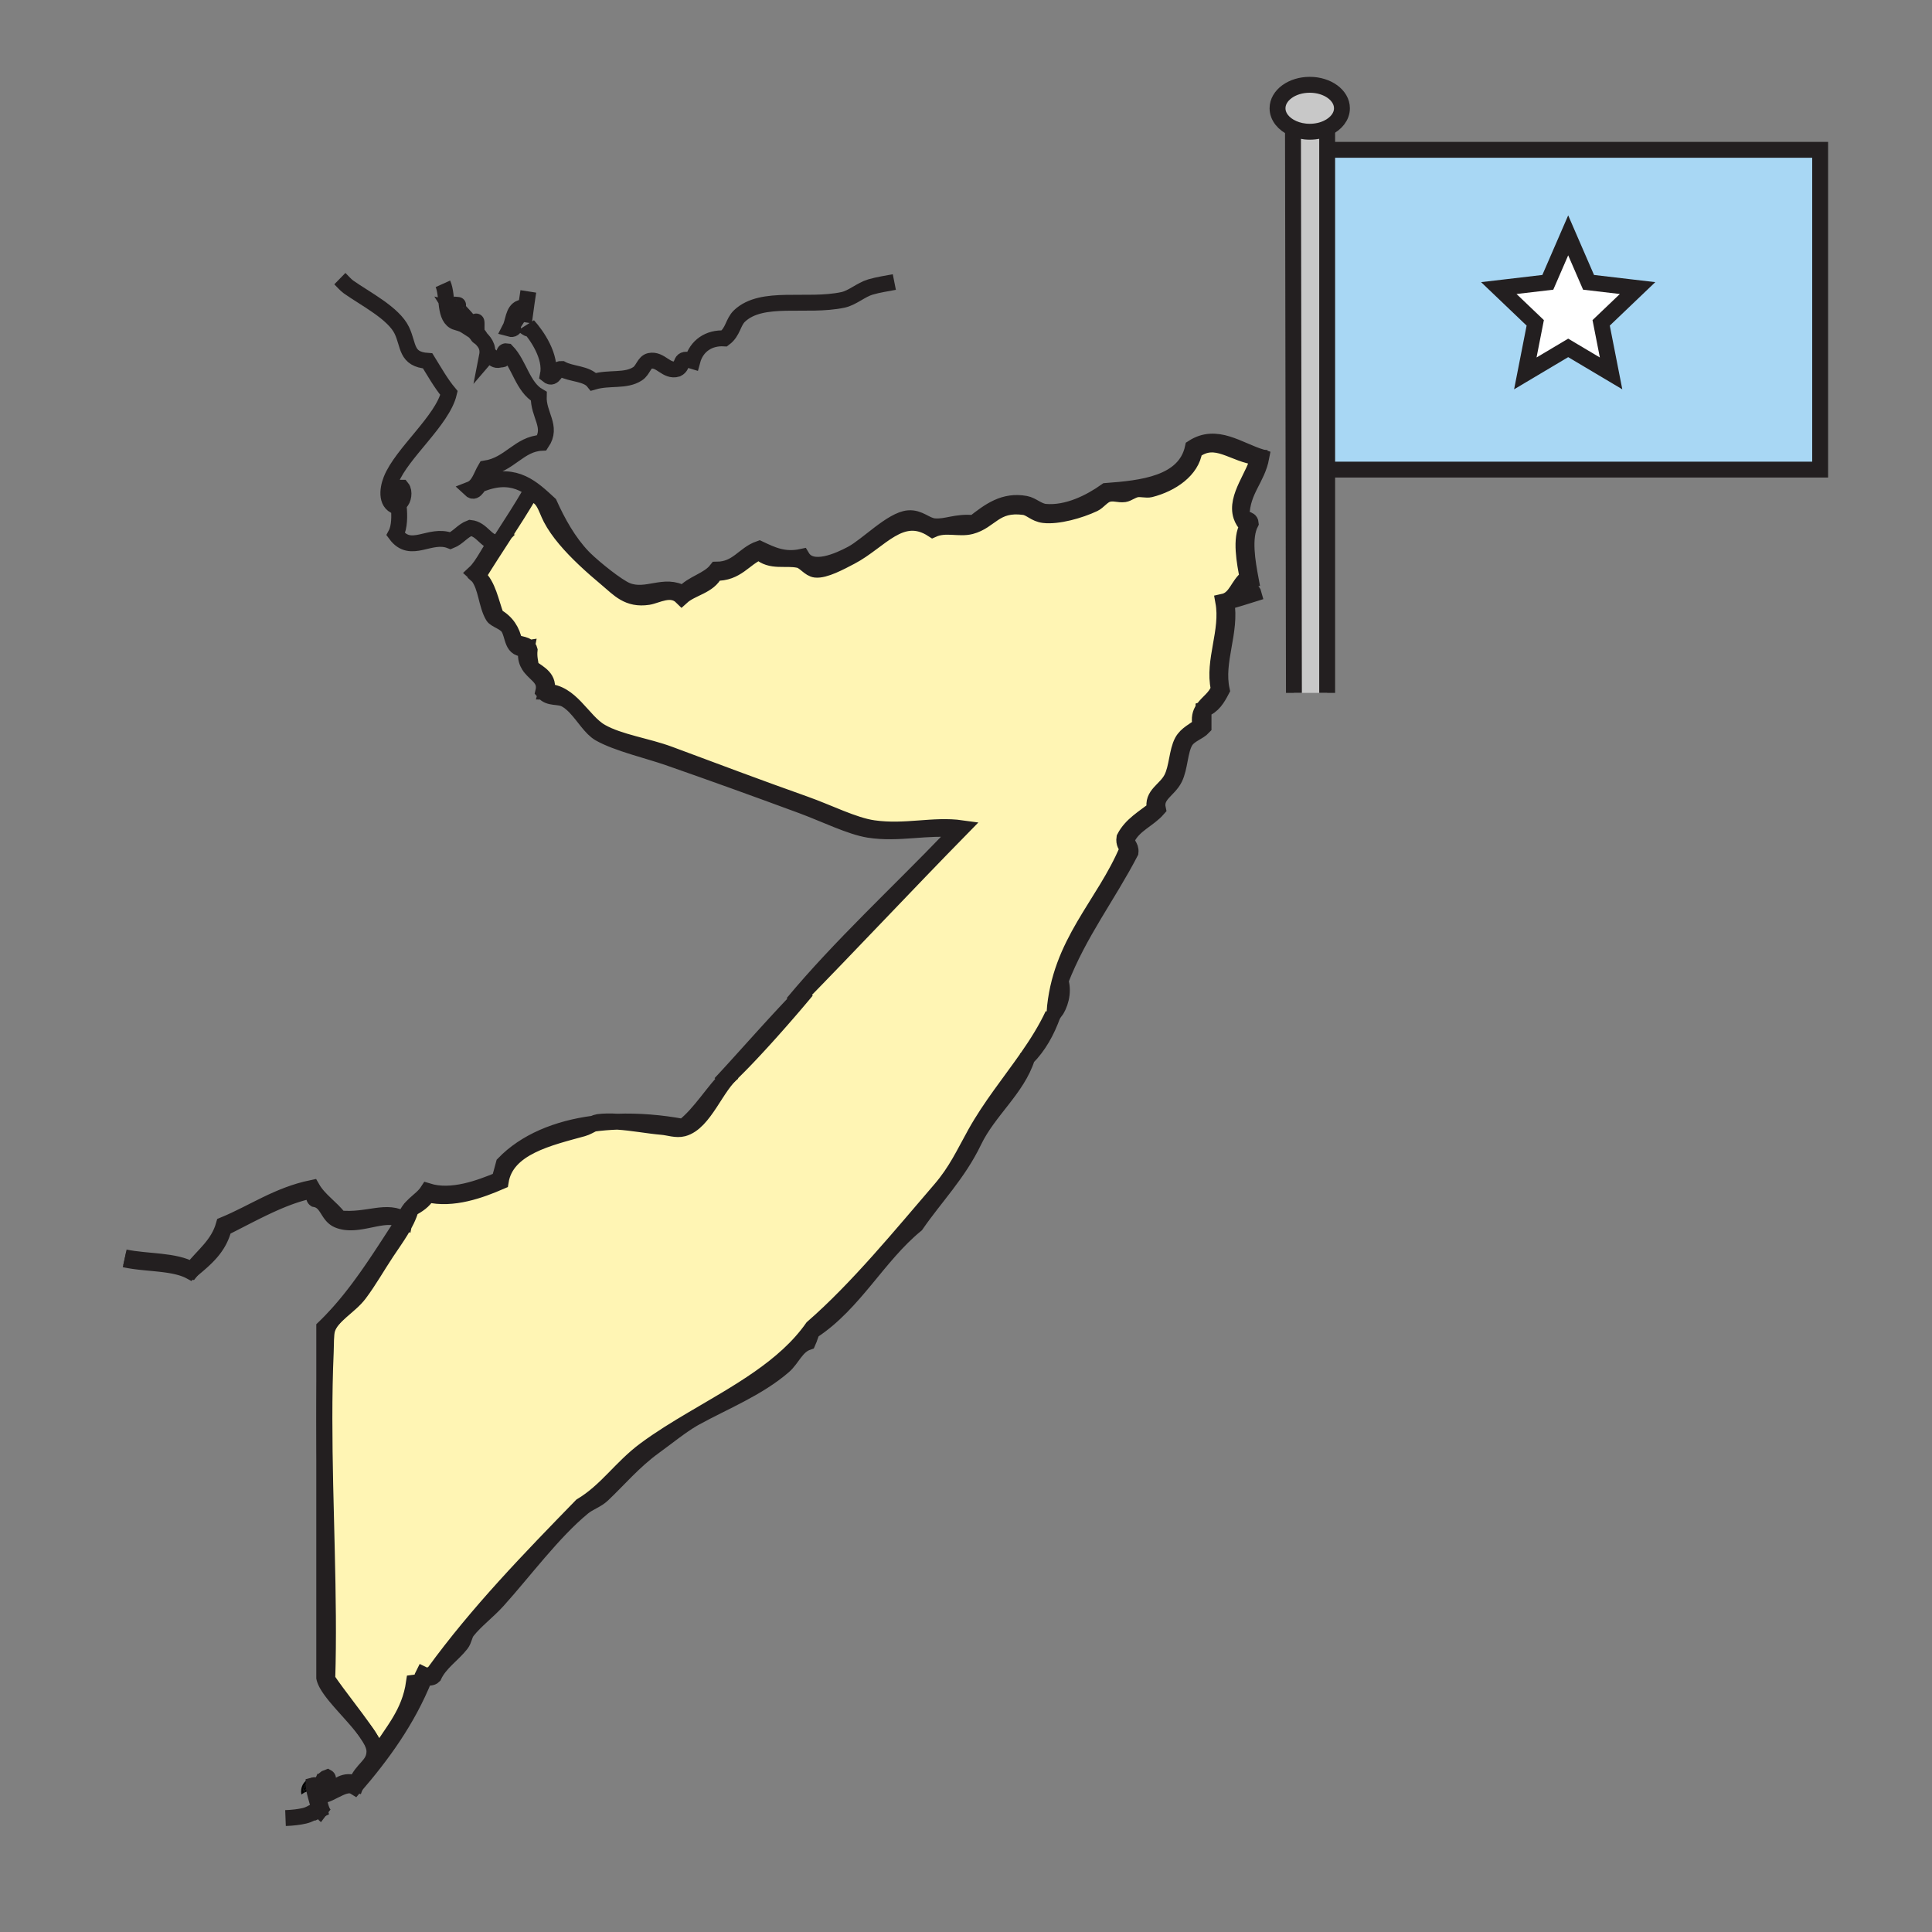 <svg xmlns="http://www.w3.org/2000/svg" width="850.89" height="850.89" viewBox="0 0 850.89 850.89" overflow="visible"><rect x="0" y="0" width="850.89" height="850.89" fill="#808080" stroke="none"/><path d="M139.98 787.22c-.51.32-1.06.561-1.64.771-.11-.51-.18-.96-.21-1.33.35-.08.69-.18 1.01-.29.33.179.6.489.84.849z"/><path d="M138.11 786.27c.4-.109.74-.06 1.03.101-.32.11-.66.21-1.01.29-.01-.141-.02-.271-.02-.391z" fill="#fff"/><path d="M134.02 789.54c-1.85-3.021 3.84-6.98 6.75-4.86-.21.91-.84 1.38-1.63 1.69-.29-.16-.63-.21-1.03-.101 0 .12.01.25.02.391-1.85.42-3.97.56-4.05 2.85l-.06.03z"/><path d="M132.73 790.34c-1.17-6.6 6.45-9.75 9.38-5.66.01.011.01.011 0 .011-.05.09-.09.17-.13.25l-.06.119c-.54 1.03-1.2 1.69-1.94 2.16-.24-.359-.51-.67-.84-.85.79-.311 1.42-.78 1.63-1.69-2.91-2.12-8.6 1.84-6.75 4.86-.43.22-.86.48-1.29.8z"/><path d="M182.33 741.01c-1.96 13.73-9.58 21.471-15.41 31.12-1.31-2.38-2.7-4.66-4.16-6.88-.01-.03-.03-.05-.04-.07a37.225 37.225 0 0 0-1.77-2.63.55.55 0 0 0-.07-.09c-5.37-7.83-11.37-15.02-16.74-22.87 1.15-36.22-1.26-76.34-1.26-114.83 0-9.95.16-19.8.59-29.439.13-3.03-.01-7.67.67-9.9 1.81-5.97 9.84-9.96 14.07-15.56 4.28-5.67 8.07-12.41 12.06-18.391 4.19-6.3 8.75-12.239 10.72-19.1 2.94-1.61 5.76-3.351 7.37-6.36 11.09 2.66 23.23-1.79 32.16-5.66 2.4-15.119 21.48-19.27 36.18-23.34 1.63-.45 3.24-1.439 4.67-2.13 3.39-.45 6.88-.74 10.44-.87 6.75.42 13.94 1.82 19.73 2.29 3.05.25 6.28 1.53 9.38.71 9.42-2.5 14.59-19.14 22.11-24.75-.73.55-1.46 1.16-2.18 1.84l-.03-.029c10.52-9.86 27.11-28.96 34.43-37.82-1.3 1.24-2.82 2.77-4.48 4.48l-.27-.261c24.52-25.04 48.49-50.69 73.03-75.72-12.57-1.76-24.68 2.01-38.86 0-8.66-1.22-19.68-6.89-30.15-10.6-21.2-7.52-39.21-14.33-59.63-21.93-10.05-3.74-22-5.29-30.15-9.9-4.18-2.36-7.52-6.9-11.28-10.79-3.55-3.7-7.48-6.8-12.84-6.89 1.68-5.97-3.23-8.07-6.7-10.61-.33-2.48-1-4.6-.67-7.78-.72-2.77-4.55-2.27-6.7-3.54-.5-2.53-1.37-4.65-2.58-6.43-1.4-2.07-3.24-3.67-5.46-4.88-2.34-6.26-3.52-13.74-8.04-17.68 7.46-12.17 15.5-23.72 22.78-36.07 6.11.08 6.97 5.99 9.38 10.61 3.18 6.1 8.71 12.28 14.69 17.95 3.34 3.17 6.82 6.18 10.1 8.92 5.11 4.27 9.13 9.15 18.09 7.78 3.69-.56 10.08-4.61 14.74 0 4.44-4.03 12.04-4.73 14.74-10.61 9.6.24 12.69-6.41 19.43-9.19 5.1 4.73 11.49 2.23 17.42 3.53 2.62.58 4.63 3.96 7.37 4.25 4.06.43 10.9-3.31 15.41-5.66 13.04-6.79 22.13-21.17 36.18-12.02 5.63-2.55 11.54-.07 16.75-1.42 8.75-2.26 10.59-10.22 23.45-8.49 2.91.4 4.8 3.08 8.71 3.54 6.15.73 15.79-1.96 22.11-4.95 1.89-.89 3.689-3.53 6.029-4.24 2.67-.81 4.82.36 7.37 0 1.521-.22 3.29-1.74 5.36-2.12 1.88-.35 4.32.42 6.03 0 9.38-2.36 18.25-8.5 19.43-16.98 9.59-7.28 17.19 1.86 28.14 2.83-1.34 7.73-10.31 17.52-7.52 25.94.51 1.54 1.41 3.04 2.83 4.47-3.38 5.06-1.3 16.23 0 22.63-4.24 2.84-4.971 9.37-10.721 10.61 2.37 12.94-4.699 25.97-2.01 38.2-1.26 4.08-4.88 6.01-6.91 9.05-1.21 1.79-1.85 3.97-1.13 7.21-2.56 2.29-6.17 3.63-8.04 7.07-2.359 4.36-2.25 11.53-4.689 16.27-2.7 5.24-8.83 7.13-7.37 13.44-4.79 3.9-10.42 6.91-13.4 12.73-.39 2.54.78 3.42 1.34 4.95-10.279 24.6-29.909 41.19-32.159 72.14l-.67.7c-3.131 6.7-7.11 12.96-11.391 19.1-7.6 10.88-16.16 21.391-22.78 33.24-5.06 9.08-8.399 16.61-15.41 24.75-17.19 19.98-36.51 43.63-56.28 60.83-12.26 17.48-33.05 28.59-52.7 40.21-7.32 4.32-14.49 8.72-21 13.54-10.82 8.021-16.88 17.98-28.14 24.75-22.74 23.38-45.5 46.74-64.99 73.56-1.68 1.021-2.63 1.711-4.69.7-.96 1.82-.63 4.99-2.01 6.37-1.379-.2-.159-3.13-2.009-2.83z" fill="#fff5b4"/><path d="M801.63 65.98v140.84H586.71l-1.29-140.84h216.21zm-96.45 76.21l16.04-15.32-21.59-2.53-8.97-20.69-8.97 20.69-21.591 2.53 16.051 15.32-4.37 22.26 18.88-11.23 18.89 11.23-4.37-22.26z" fill="#a8d7f4"/><path fill="#fff" d="M721.22 126.87l-16.04 15.32 4.37 22.26-18.89-11.23-18.88 11.23 4.37-22.26-16.05-15.32 21.59-2.53 8.97-20.69 8.97 20.69z"/><path d="M576.84 37.34c7.83 0 14.18 4.63 14.18 10.34 0 3.65-2.59 6.85-6.51 8.69-2.21 1.04-4.85 1.65-7.67 1.65-2.71 0-5.24-.56-7.39-1.52-4.08-1.81-6.8-5.08-6.8-8.82 0-5.71 6.35-10.34 14.19-10.34z" fill="#c8c8c8"/><path d="M576.84 58.02c2.82 0 5.46-.61 7.67-1.65v248.79h-14.64l-.42-248.66c2.15.96 4.68 1.52 7.39 1.52z" fill="#c8c8c8"/><path d="M538.77 265.03c5.75-1.24 6.48-7.77 10.721-10.61-1.3-6.4-3.38-17.57 0-22.63-1.42-1.43-2.32-2.93-2.83-4.47l.229-.07c.561 1.84 3.74.91 3.94 3.13-3.33 6.43-1.4 17.3 0 24.75-3.13.46-2.22 5.2-5.36 5.66 2.03-.04 5.96-2.14 6.7.71-3.99 1.21-7.78 2.62-12.06 3.53 2.34 13.31-4.811 26.14-2.011 38.9-1.899 3.65-3.939 7.16-8.04 8.49l-.21-.14c2.03-3.04 5.65-4.97 6.91-9.05-2.689-12.23 4.381-25.26 2.011-38.2z"/><path d="M528.72 319.49c-.72-3.24-.08-5.42 1.13-7.21l.21.14v7.78c-2.189 2.38-6.189 3.26-8.04 6.36-2.47 4.15-2.289 11.45-4.689 16.27-2.64 5.31-8.74 7.19-7.37 13.44-4.06 4.67-10.44 6.89-13.4 12.73-.619 3.24 1.681 3.41 1.341 6.36-9.96 19.19-22.641 35.51-30.82 56.581 1.61 5.319-.271 10.949-2.68 14.149 2.25-30.95 21.88-47.54 32.159-72.14-.56-1.53-1.729-2.41-1.34-4.95 2.98-5.82 8.61-8.83 13.4-12.73-1.46-6.31 4.67-8.2 7.37-13.44 2.439-4.74 2.33-11.91 4.689-16.27 1.87-3.44 5.48-4.78 8.04-7.07zM463.73 446.79c-2.681 7.55-6.36 14.04-11.391 19.1 4.281-6.14 8.261-12.4 11.391-19.1zM355.25 436.25c-7.32 8.86-23.91 27.96-34.43 37.82a83.422 83.422 0 0 1-3.57 3.18c7.57-8.01 23.35-26 33.52-36.52 1.66-1.71 3.18-3.24 4.48-4.48zM305.17 624.92c19.65-11.62 40.44-22.729 52.7-40.21 19.77-17.2 39.09-40.85 56.28-60.83 7.01-8.14 10.35-15.67 15.41-24.75 6.62-11.85 15.181-22.36 22.78-33.24-4.32 13.7-16.979 23.29-23.45 36.78-6.88 14.33-17.06 24.59-25.459 36.771-16.85 13.81-27.11 34.569-45.56 46.68-.9 1.41-1.28 3.37-2.01 4.95-5.17 1.729-6.95 7.359-10.72 10.609-11.36 9.811-26.09 15.62-38.86 22.63-.36.2-.73.41-1.1.62l-.011-.01z"/><path d="M320.85 474.1c.72-.68 1.45-1.29 2.18-1.84-7.52 5.61-12.69 22.25-22.11 24.75-3.1.82-6.33-.46-9.38-.71-5.79-.47-12.98-1.87-19.73-2.29 9.37-.33 19.21.45 29.11 2.29 7.54-5.79 13.56-16.25 19.93-22.2zM263.4 494.18c2.62-.35 5.48-.35 8.41-.17-3.56.13-7.05.42-10.44.87.72-.35 1.41-.61 2.03-.7zM257.49 246.03c4.36 4.27 14.4 12.36 18.64 14.05 8.7 3.46 16.52-3.57 24.79 1.42 3.87-4.64 11.05-5.78 14.74-10.61 9.11-.05 11.87-6.81 18.76-9.2 5.52 2.61 10.86 5.25 18.76 3.54 4.26 7.18 16.29 1.72 22.11-1.41 6.74-3.64 17.48-14.93 24.79-15.56 4.82-.42 7.57 3.18 11.39 3.53 5.31.5 9.7-2.24 17.419-1.41 6.87-5.37 13.28-10.24 22.78-8.49 2.93.54 5.48 3.25 8.71 3.54 9.82.86 19.87-4.28 26.8-9.2 15.42-1.15 34.75-3.07 38.19-19.09 10.38-6.72 19.99 1.11 30.149 4.24-1.81 9.64-8.31 14.34-8.71 25.46.011.15.04.28.08.41l-.229.07c-2.79-8.42 6.18-18.21 7.52-25.94-10.949-.97-18.55-10.11-28.14-2.83-1.18 8.48-10.05 14.62-19.43 16.98-1.71.42-4.15-.35-6.03 0-2.07.38-3.84 1.9-5.36 2.12-2.55.36-4.7-.81-7.37 0-2.34.71-4.14 3.35-6.029 4.24-6.32 2.99-15.96 5.68-22.11 4.95-3.91-.46-5.8-3.14-8.71-3.54-12.86-1.73-14.7 6.23-23.45 8.49-5.21 1.35-11.12-1.13-16.75 1.42-14.05-9.15-23.14 5.23-36.18 12.02-4.51 2.35-11.35 6.09-15.41 5.66-2.74-.29-4.75-3.67-7.37-4.25-5.93-1.3-12.32 1.2-17.42-3.53-6.74 2.78-9.83 9.43-19.43 9.19-2.7 5.88-10.3 6.58-14.74 10.61-4.66-4.61-11.05-.56-14.74 0-8.96 1.37-12.98-3.51-18.09-7.78-3.28-2.74-6.76-5.75-10.1-8.92l.17-.18zM264.74 322.32c8.15 4.61 20.1 6.16 30.15 9.9 20.42 7.6 38.43 14.41 59.63 21.93 10.47 3.71 21.49 9.38 30.15 10.6 14.18 2.01 26.29-1.76 38.86 0-24.54 25.03-48.51 50.68-73.03 75.72l-1.34 1.37c20.77-24.98 46.93-49.11 69.01-72.13 1.04-1.09 3.04-2.55 2.68-4.25-12.03-1.6-24.98 2.1-38.19 0-8.16-1.3-19.34-6.86-29.48-10.61-21.18-7.82-39.03-14.25-58.96-21.21-8.64-3.02-22.48-6.23-30.15-10.61-3.82-2.19-6.83-7.5-10.63-11.48l.02-.02c3.76 3.89 7.1 8.43 11.28 10.79zM240.62 304.64c5.36.09 9.29 3.19 12.84 6.89l-.02.02c-1.26-1.33-2.61-2.5-4.11-3.37-3.36-1.95-7.35-.21-10.05-3.54 2.07-8.68-9.64-7.96-7.37-19.09-6.78 1.08-5.63-5.5-8.04-9.2l.1-.07c1.21 1.78 2.08 3.9 2.58 6.43 2.15 1.27 5.98.77 6.7 3.54-.33 3.18.34 5.3.67 7.78 3.47 2.54 8.38 4.64 6.7 10.61z"/><path d="M218.51 271.4c2.22 1.21 4.06 2.81 5.46 4.88l-.1.07c-1.55-2.39-5.76-3.38-6.7-4.95-3.06-5.09-2.94-12.87-6.7-17.68 4.52 3.94 5.7 11.42 8.04 17.68zM211.25 148.25a.97.97 0 0 1-.23.03h-.01c-.27-.27-.54-.52-.79-.77a3.29 3.29 0 0 1-.16-.62c.62.5 1.05.96 1.19 1.36zM209.13 142.68c1.29-3.26.45 1.66.93 4.21-.27-.23-.59-.46-.93-.71-.61-.98-.76-2.06 0-3.5zM203.1 141.27c-.37.56-.64-.34-.73-1.2.26.45.5.87.73 1.2zM201.25 134.25c.81.07.52.1-.14.17.03-.07.08-.12.14-.17zM201.11 134.42c-.77 1.48 6.41 6.68 6.01 8.97-1.52-.99-2.6-2.45-4.02-3.54-.67-1.88-.84-.85-.73.22-.98-1.76-2.17-4.1-3.96-4.46-.82-.81 1.52-1.06 2.7-1.19z"/><path d="M198.41 135.61c1.03 1.7 3.43 1.94 2.92 5.27-2.17-1.75-3.63-3.57-2.92-5.27zM162.72 765.18c-.58-.89-1.17-1.76-1.77-2.63.65.89 1.25 1.77 1.77 2.63zM142.88 624.76c0 38.49 2.41 78.61 1.26 114.83 5.37 7.851 11.37 15.04 16.74 22.87-6.02-8.21-16.81-17.65-18.08-23.57V624.76h.08zM138.13 786.66c.03.37.1.82.21 1.33-1.29.45-2.75.74-4.26 1.52.08-2.29 2.2-2.43 4.05-2.85zM134.08 789.51c-.01.04-.01.08-.01.12a.405.405 0 0 1-.05-.09l.06-.03z"/><path d="M98.58 539.44c13-5.37 23.74-13.131 38.86-16.261 3.1 5.44 8.41 8.561 12.06 13.431 12.82 1.26 20.68-4.44 28.81.71 1.3-6.4 7.06-8.11 10.05-12.73 10.62 3.311 23.06-1.47 31.49-4.95.81-2.21 1.34-4.72 2.01-7.069 9.44-9.78 23.43-15.57 39.51-17.69-1.43.69-3.04 1.68-4.67 2.13-14.7 4.07-33.78 8.221-36.18 23.34-8.93 3.87-21.07 8.32-32.16 5.66-1.61 3.01-4.43 4.75-7.37 6.36-1.97 6.86-6.53 12.8-10.72 19.1-3.99 5.98-7.78 12.721-12.06 18.391-4.23 5.6-12.26 9.59-14.07 15.56-.68 2.23-.54 6.87-.67 9.9-.43 9.64-.59 19.489-.59 29.439h-.08v-40.05c13.79-13.27 24.1-30.2 34.84-46.68-7.15-5.84-19.51 3.25-28.81-.71-4.72-2.011-4.45-8.13-10.05-9.19-1.23-.83.35-4.62-2.68-3.54-12.42 2.7-25.81 10.46-37.52 16.271-2.18 8.79-8.16 13.55-14 18.47l-.07-.08c4.91-6.372 11.57-10.892 14.07-19.812z"/><g fill="none" stroke="#231f20" stroke-width="7"><path d="M585.42 65.98h216.21v140.84H586.71M569.45 56.5c-4.08-1.81-6.8-5.08-6.8-8.82 0-5.71 6.35-10.34 14.189-10.34 7.83 0 14.18 4.63 14.18 10.34 0 3.65-2.59 6.85-6.51 8.69-2.21 1.04-4.85 1.65-7.67 1.65-2.709 0-5.239-.56-7.389-1.52z"/><path d="M569.45 56.22v.28l.42 248.66M584.51 55.7V305.16M705.18 142.19l16.04-15.32-21.59-2.53-8.97-20.69-8.97 20.69-21.59 2.53 16.05 15.32-4.37 22.26 18.88-11.23 18.89 11.23zM141.92 785.06c-.54 1.03-1.2 1.69-1.94 2.16M142.11 784.69c-.05.09-.09.17-.13.25M139.14 786.37c-.32.11-.66.21-1.01.29M160.88 762.46c-6.02-8.21-16.81-17.65-18.08-23.57V624.76v-40.05c13.79-13.27 24.1-30.2 34.84-46.68-7.15-5.84-19.51 3.25-28.81-.71-4.72-2.011-4.45-8.13-10.05-9.19-1.23-.83.35-4.62-2.68-3.54-12.42 2.7-25.81 10.46-37.52 16.271-2.18 8.79-8.16 13.55-14 18.47-.25.2-.49.41-.74.62-7.5-4.05-19.66-3.181-29-5.29M162.72 765.18a37.225 37.225 0 0 0-1.77-2.63"/><path d="M125.74 800.71c3.11-.12 5.93-.43 8.35-1 4.59-1.09 4.41-3.75 7.37 0-.3-1.66-2.43-8.18-3.12-11.72-.11-.51-.18-.96-.21-1.33-.01-.141-.02-.271-.02-.391.4-.109.74-.06 1.03.101.33.18.6.49.84.85.81 1.29 1.16 3.19 2.15 1.88-1.01-1.09-.85-2.699-.21-4.04l.06-.119c.04-.08.09-.16.13-.25.01 0 .01 0 0-.011.55-.96 1.32-1.72 2.03-1.939 1.33.72-1.41 5.029.67 6.359 4.06-2.529 6.89-5.659 12.06-3.529 2.44-6.73 7.96-7.87 8.04-14.15.02-1.84-.8-3.93-2.15-6.17M211.02 148.28c1.98 1.89 4.34 4.1 3.47 8.54 1.71-1.98 2.49 2.99 6.03 1.42 2.66.69.27-3.95 2.68-3.54 5.55 5.7 6.96 15.76 14.07 19.81-.28 8.3 6.19 13.32 1.34 20.51-10.04.47-14.08 9.64-24.79 11.31-1.98 3.33-2.94 7.74-6.7 9.2 2.62 2.48 3.25-3.14 6.03-2.83 14.07-5.01 21.48 2.47 28.81 9.19 3.65 8.12 8.44 16.75 14.74 23.34.24.25.5.52.79.8 4.36 4.27 14.4 12.36 18.64 14.05 8.7 3.46 16.52-3.57 24.79 1.42 3.87-4.64 11.05-5.78 14.74-10.61 9.11-.05 11.87-6.81 18.76-9.2 5.52 2.61 10.86 5.25 18.76 3.54 4.26 7.18 16.29 1.72 22.11-1.41 6.74-3.64 17.48-14.93 24.79-15.56 4.82-.42 7.57 3.18 11.39 3.53 5.31.5 9.7-2.24 17.419-1.41 6.87-5.37 13.28-10.24 22.78-8.49 2.93.54 5.48 3.25 8.71 3.54 9.82.86 19.87-4.28 26.8-9.2 15.42-1.15 34.75-3.07 38.19-19.09 10.38-6.72 19.99 1.11 30.149 4.24-1.81 9.64-8.31 14.34-8.71 25.46.011.15.04.28.08.41.561 1.84 3.74.91 3.94 3.13-3.33 6.43-1.4 17.3 0 24.75-3.13.46-2.22 5.2-5.36 5.66 2.03-.04 5.96-2.14 6.7.71-3.99 1.21-7.78 2.62-12.06 3.53 2.34 13.31-4.811 26.14-2.011 38.9-1.899 3.65-3.939 7.16-8.04 8.49v7.78c-2.189 2.38-6.189 3.26-8.04 6.36-2.47 4.15-2.289 11.45-4.689 16.27-2.64 5.31-8.74 7.19-7.37 13.44-4.06 4.67-10.44 6.89-13.4 12.73-.619 3.24 1.681 3.41 1.341 6.36-9.96 19.19-22.641 35.51-30.82 56.581 1.61 5.319-.271 10.949-2.68 14.149 2.25-30.95 21.88-47.54 32.159-72.14-.56-1.53-1.729-2.41-1.34-4.95 2.98-5.82 8.61-8.83 13.4-12.73-1.46-6.31 4.67-8.2 7.37-13.44 2.439-4.74 2.33-11.91 4.689-16.27 1.87-3.44 5.48-4.78 8.04-7.07-.72-3.24-.08-5.42 1.13-7.21 2.03-3.04 5.65-4.97 6.91-9.05-2.689-12.23 4.38-25.26 2.01-38.2 5.75-1.24 6.48-7.77 10.721-10.61-1.3-6.4-3.38-17.57 0-22.63-1.42-1.43-2.32-2.93-2.83-4.47-2.79-8.42 6.18-18.21 7.52-25.94-10.949-.97-18.55-10.11-28.14-2.83-1.18 8.48-10.05 14.62-19.43 16.98-1.71.42-4.15-.35-6.03 0-2.07.38-3.84 1.9-5.36 2.12-2.55.36-4.7-.81-7.37 0-2.34.71-4.14 3.35-6.029 4.24-6.32 2.99-15.96 5.68-22.11 4.95-3.91-.46-5.8-3.14-8.71-3.54-12.86-1.73-14.7 6.23-23.45 8.49-5.21 1.35-11.12-1.13-16.75 1.42-14.05-9.15-23.14 5.23-36.18 12.02-4.51 2.35-11.35 6.09-15.41 5.66-2.74-.29-4.75-3.67-7.37-4.25-5.93-1.3-12.32 1.2-17.42-3.53-6.74 2.78-9.83 9.43-19.43 9.19-2.7 5.88-10.3 6.58-14.74 10.61-4.66-4.61-11.05-.56-14.74 0-8.96 1.37-12.98-3.51-18.09-7.78-3.28-2.74-6.76-5.75-10.1-8.92-5.98-5.67-11.51-11.85-14.69-17.95-2.41-4.62-3.27-10.53-9.38-10.61-7.28 12.35-15.32 23.9-22.78 36.07 4.52 3.94 5.7 11.42 8.04 17.68 2.22 1.21 4.06 2.81 5.46 4.88 1.21 1.78 2.08 3.9 2.58 6.43 2.15 1.27 5.98.77 6.7 3.54-.33 3.18.34 5.3.67 7.78 3.47 2.54 8.38 4.64 6.7 10.61 5.36.09 9.29 3.19 12.84 6.89 3.76 3.89 7.1 8.43 11.28 10.79 8.15 4.61 20.1 6.16 30.15 9.9 20.42 7.6 38.43 14.41 59.63 21.93 10.47 3.71 21.49 9.38 30.15 10.6 14.18 2.01 26.29-1.76 38.86 0-24.54 25.03-48.51 50.68-73.03 75.72l-1.34 1.37c20.77-24.98 46.93-49.11 69.01-72.13 1.04-1.09 3.04-2.55 2.68-4.25-12.03-1.6-24.98 2.1-38.19 0-8.16-1.3-19.34-6.86-29.48-10.61-21.18-7.82-39.03-14.25-58.96-21.21-8.64-3.02-22.48-6.23-30.15-10.61-3.82-2.19-6.83-7.5-10.63-11.48-1.26-1.33-2.61-2.5-4.11-3.37-3.36-1.95-7.35-.21-10.05-3.54 2.07-8.68-9.64-7.96-7.37-19.09-6.78 1.08-5.63-5.5-8.04-9.2-1.55-2.39-5.76-3.38-6.7-4.95-3.06-5.09-2.94-12.87-6.7-17.68-.41-.51-.85-.98-1.34-1.42 3.69-3.42 6.98-11.01 9.38-13.44-4.46-.02-6.15-5.82-11.39-6.36-3.47 1.29-5.3 4.31-8.71 5.66-9.03-3.59-17.43 6.23-24.12-2.83 1.77-3.27 1.67-8.34 1.34-12.03-5.67-.9-5.18-7.42-3.35-12.02 4.65-11.68 22.59-26.05 25.46-38.19-3.56-4.26-6.37-9.3-9.38-14.15-9.75-.67-8.24-6.86-11.39-13.43-3.65-7.62-16.1-13.9-23.45-19.1-1.27-.9-2.55-2.43-3.84-3.69"/><path d="M201.11 134.42c-1.18.13-3.52.38-2.7 1.19-.71 1.7.75 3.52 2.92 5.27 2.4 1.93 5.67 3.79 7.8 5.3.34.25.66.48.93.71.62.5 1.05.96 1.19 1.36-.08.02-.16.03-.24.03 0 0 .01 0 0 0-.37-.01-.62-.3-.79-.77a3.29 3.29 0 0 1-.16-.62c-.48-2.55.36-7.47-.93-4.21-.76 1.44-.61 2.52 0 3.5.28.45.66.89 1.09 1.33.25.25.52.5.79.77M201.11 134.42c.03-.07.08-.12.14-.17.81.07.52.1-.14.17z"/><path d="M202.37 140.07c-.11-1.07.06-2.1.73-.22 1.42 1.09 2.5 2.55 4.02 3.54.4-2.29-6.78-7.49-6.01-8.97M202.37 140.07c.26.45.5.87.73 1.2-.37.56-.64-.34-.73-1.2z"/><path d="M195.06 125c2.38 5.27.29 15.25 6.03 16.97.11-.4.19-.76.24-1.09.51-3.33-1.89-3.57-2.92-5.27 1.79.36 2.98 2.7 3.96 4.46M393.88 124.21c-3.31.66-6.9 1.13-10.55 2.2-4.08 1.2-7.96 4.79-12.06 5.66-16 3.41-35.63-2.32-45.56 7.07-2.94 2.78-2.78 6.99-6.7 9.9-6.69-.4-12.27 3.18-14.07 9.9-6.26-1.92-3.46 1.96-6.7 3.54-4.8 1.44-7.26-4.54-12.06-3.54-2.5.53-2.91 4.05-5.36 5.66-5.28 3.48-12.34 1.48-19.43 3.54-2.94-3.73-9.82-3.31-14.07-5.66-2.92-.16-3.22 5.11-6.03 2.83 1.73-8.25-4.96-17.78-8.71-21.92 1.35 3.29-2.01-.51-3.35-.71-3.19-1.01-1.66 2.96-4.69 2.12 1.6-3.03 1.36-7.99 4.69-9.19 1.85-.31.63 2.63 2.01 2.83.46-3.39.92-6.78 1.44-10.1M55.03 553.76c9.65 2.021 22.01 1.17 29.48 5.49 4.91-6.37 11.57-10.89 14.07-19.81 13-5.37 23.74-13.131 38.86-16.261 3.1 5.44 8.41 8.561 12.06 13.431 12.82 1.26 20.68-4.44 28.81.71 1.3-6.4 7.06-8.11 10.05-12.73 10.62 3.311 23.06-1.47 31.49-4.95.81-2.21 1.34-4.72 2.01-7.069 9.44-9.78 23.43-15.57 39.51-17.69 3.39-.45 6.88-.74 10.44-.87 9.37-.33 19.21.45 29.11 2.29 7.54-5.79 13.56-16.25 19.93-22.2.72-.68 1.45-1.29 2.18-1.84-7.52 5.61-12.69 22.25-22.11 24.75-3.1.82-6.33-.46-9.38-.71-5.79-.47-12.98-1.87-19.73-2.29-2.93-.18-5.79-.18-8.41.17-.62.09-1.31.351-2.03.7-1.43.69-3.04 1.68-4.67 2.13-14.7 4.07-33.78 8.221-36.18 23.34-8.93 3.87-21.07 8.32-32.16 5.66-1.61 3.01-4.43 4.75-7.37 6.36-1.97 6.86-6.53 12.8-10.72 19.1-3.99 5.98-7.78 12.721-12.06 18.391-4.23 5.6-12.26 9.59-14.07 15.56-.68 2.23-.54 6.87-.67 9.9-.43 9.64-.59 19.489-.59 29.439 0 38.49 2.41 78.61 1.26 114.83 5.37 7.851 11.37 15.04 16.74 22.87.03.03.05.06.07.09.6.87 1.19 1.74 1.77 2.63.01.021.03.04.04.07 1.46 2.22 2.85 4.5 4.16 6.88 5.83-9.649 13.45-17.39 15.41-31.12 1.85-.3.63 2.63 2.01 2.83 1.38-1.38 1.05-4.55 2.01-6.37 2.06 1.011 3.01.32 4.69-.7 19.49-26.819 42.25-50.18 64.99-73.56 11.26-6.77 17.32-16.729 28.14-24.75 6.51-4.82 13.68-9.22 21-13.54 19.65-11.62 40.44-22.729 52.7-40.21 19.77-17.2 39.09-40.85 56.28-60.83 7.01-8.14 10.35-15.67 15.41-24.75 6.62-11.85 15.181-22.36 22.78-33.24 4.28-6.14 8.26-12.399 11.391-19.1-2.681 7.55-6.36 14.04-11.391 19.1-4.32 13.7-16.979 23.29-23.45 36.78-6.88 14.33-17.06 24.59-25.459 36.771-16.85 13.81-27.11 34.569-45.56 46.68-.9 1.41-1.28 3.37-2.01 4.95-5.17 1.729-6.95 7.359-10.72 10.609-11.36 9.811-26.09 15.62-38.86 22.63-.36.2-.73.41-1.1.62-5.5 3.221-11.34 8.03-16.99 12.11-9.06 6.56-15.76 14.58-22.78 21.22-2.66 2.521-5.89 3.33-8.71 5.66-13.21 10.89-25.98 28.24-37.52 41.021-4.39 4.85-9.73 8.77-13.4 13.439-1.3 1.66-1.33 3.92-2.68 5.66-3.74 4.82-9.38 8.29-12.06 14.14-.79.811-2.37.801-4.02.71-7.59 18.86-18.71 34-30.82 48.091-5.19-3.211-13.16 6.619-16.75 2.829 1.58 3.051 1.42 7.931 4.02 9.9M176.3 221.18c1.35-.94 2.02-4.72.67-6.36h-3.35c-.31 3.4 1.41 4.64 2.68 6.36z"/><path d="M350.77 440.73c1.66-1.711 3.18-3.24 4.48-4.48-7.32 8.86-23.91 27.96-34.43 37.82a83.422 83.422 0 0 1-3.57 3.18c7.57-8.01 23.35-26 33.52-36.52z"/></g><path fill="none" d="M.25.25h850.394v850.394H.25z"/></svg>